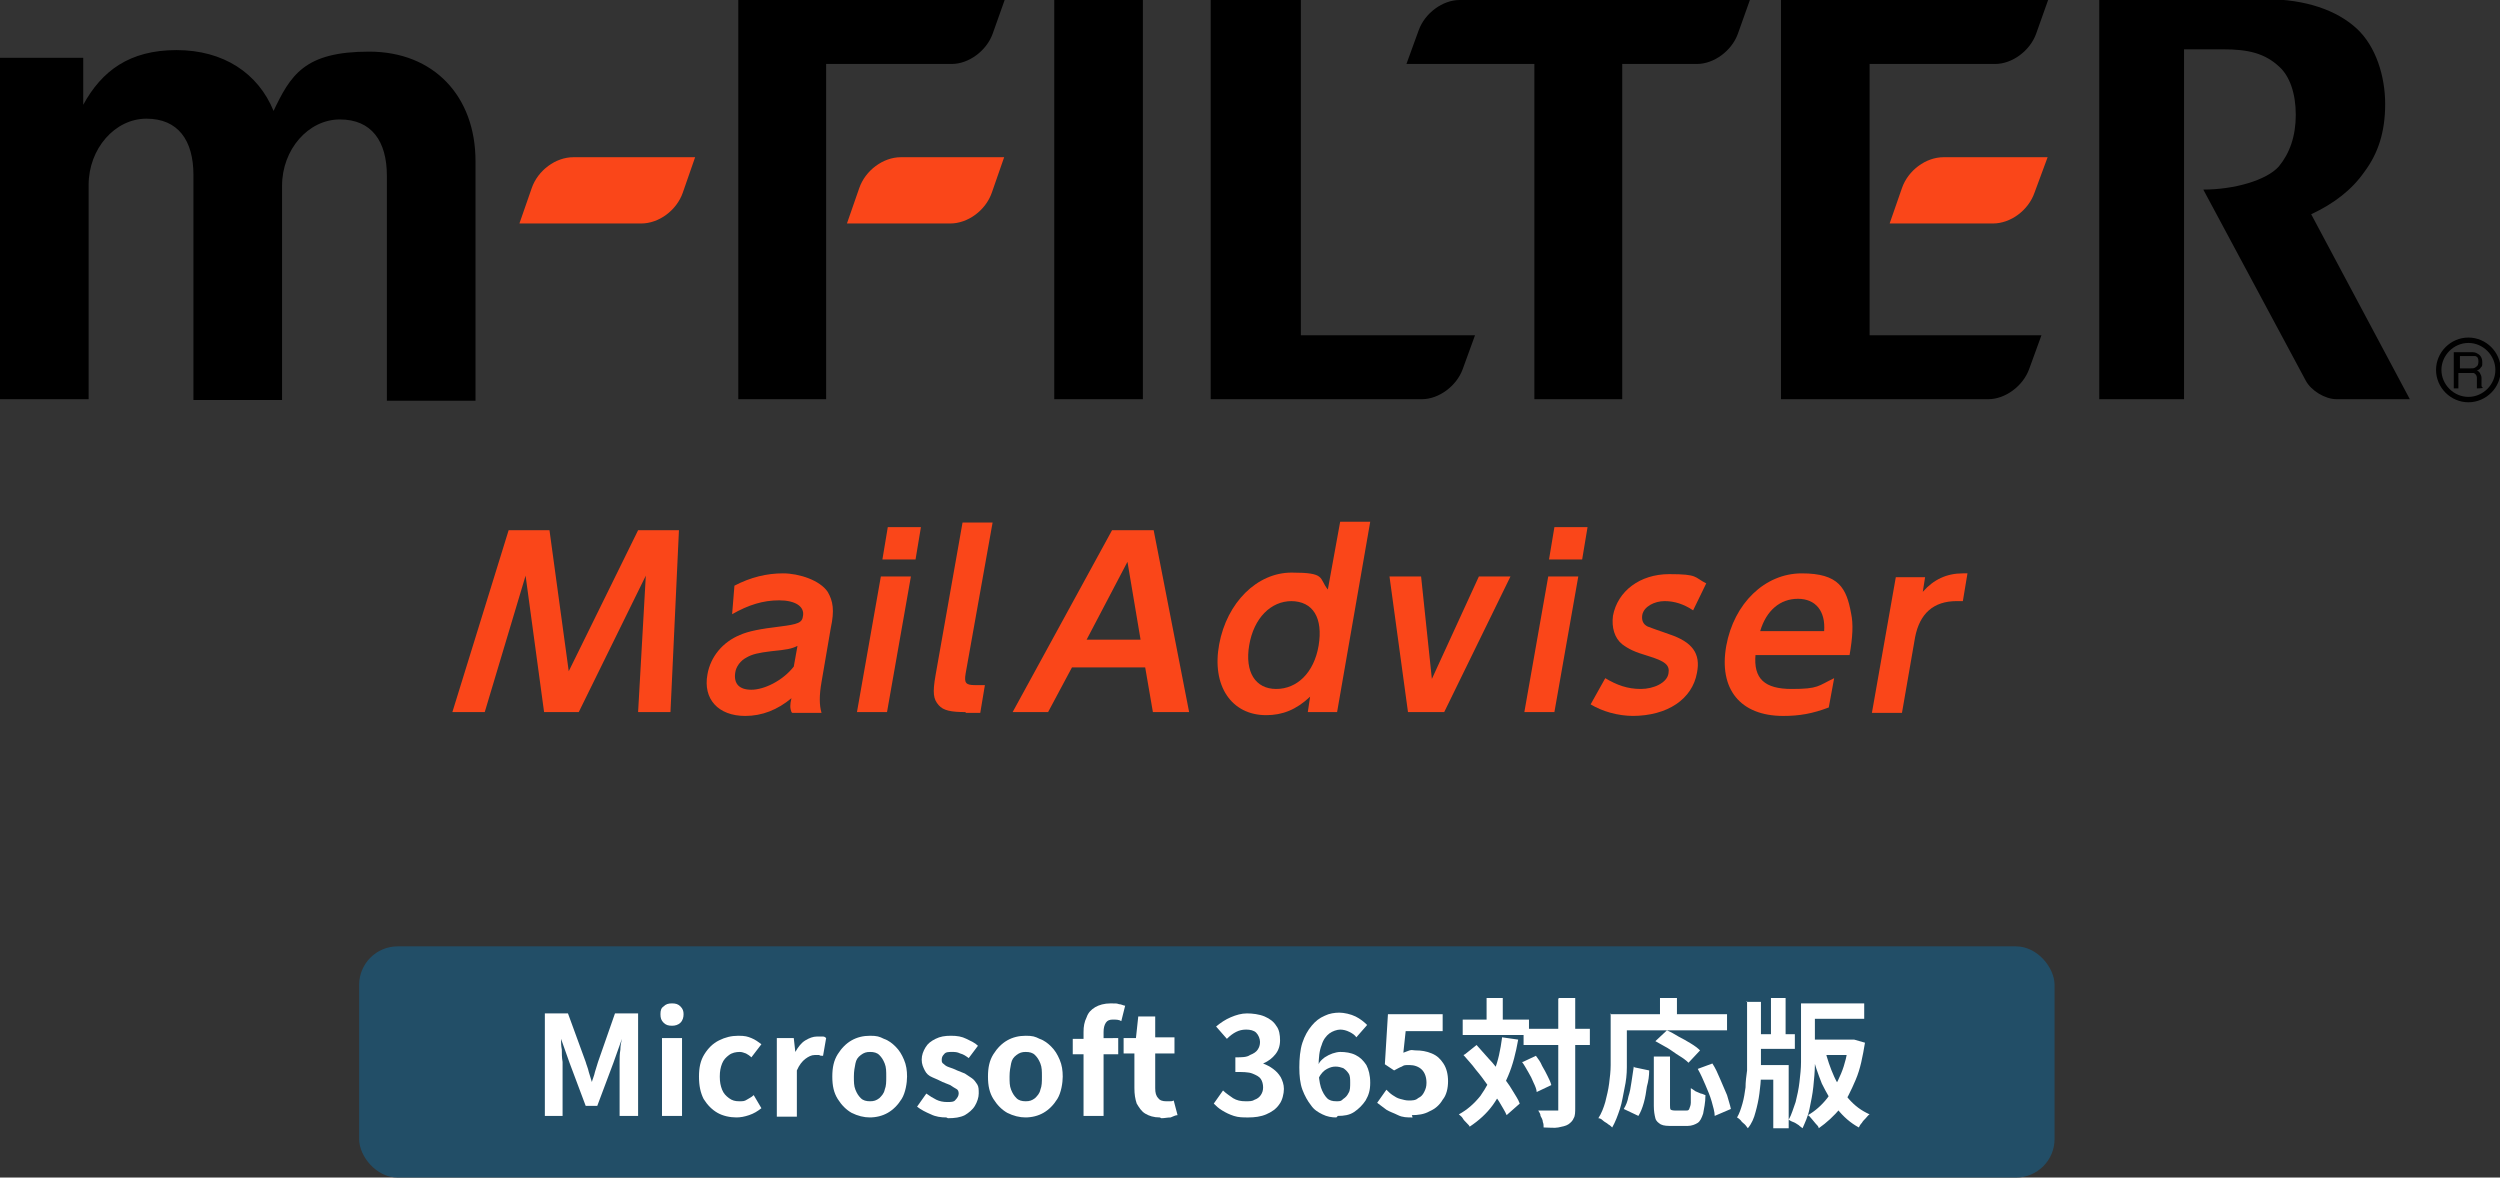 <?xml version="1.0" encoding="UTF-8"?>
<svg id="b" data-name="レイヤー 2" xmlns="http://www.w3.org/2000/svg" width="324.4" height="152.8" viewBox="0 0 324.4 152.8">
  <rect x="0" y="0" width="324.4" height="152.8" fill="#333333" stroke="none"/>
  <g id="c" data-name="コンテンツ">
    <g>
      <rect x="46.6" y="122.8" width="220" height="30" rx="5" ry="5" style="fill: #224e67;"/>
      <g>
        <path d="M70.7,144.8v-13.3h3l2.3,6.3c.1.4.3.8.4,1.3.1.4.3.9.4,1.3h0c.1-.4.3-.8.4-1.3.1-.4.3-.9.4-1.3l2.2-6.3h3v13.3h-2.4v-5.6c0-.4,0-.9,0-1.4,0-.5,0-1,.1-1.6,0-.5.1-1,.2-1.4h0l-1.1,3.1-2.1,5.6h-1.5l-2.1-5.6-1.1-3.1h0c0,.4,0,.9.1,1.4,0,.5,0,1,.1,1.6,0,.5,0,1,0,1.4v5.6h-2.4Z" style="fill: #fff;"/>
        <path d="M87.2,133.1c-.5,0-.8-.1-1.1-.4-.3-.3-.4-.6-.4-1.1s.1-.8.4-1c.3-.3.6-.4,1.1-.4s.8.1,1.1.4c.3.3.4.6.4,1s-.1.8-.4,1.1c-.3.3-.7.4-1.1.4ZM85.9,144.8v-10.1h2.6v10.1h-2.6Z" style="fill: #fff;"/>
        <path d="M95.6,145c-.9,0-1.8-.2-2.5-.6s-1.3-1-1.8-1.8c-.4-.8-.6-1.7-.6-2.9s.2-2.1.7-2.9c.5-.8,1.1-1.4,1.9-1.8.8-.4,1.6-.6,2.5-.6s1.2.1,1.7.3c.5.2.9.5,1.3.8l-1.3,1.7c-.2-.2-.5-.4-.7-.5-.3-.1-.5-.2-.8-.2-.5,0-1,.1-1.4.4-.4.3-.7.6-.9,1.1s-.3,1-.3,1.7.1,1.2.3,1.7c.2.5.5.8.9,1.1s.8.4,1.3.4.7,0,1-.2c.3-.2.6-.3.9-.6l1,1.7c-.5.4-1,.7-1.6.9-.6.2-1.1.3-1.7.3Z" style="fill: #fff;"/>
        <path d="M100.8,144.8v-10.1h2.2l.2,1.8h0c.4-.7.8-1.2,1.3-1.5.5-.3,1-.5,1.5-.5s.5,0,.7,0c.2,0,.3,0,.5.2l-.4,2.3c-.2,0-.4,0-.5-.1-.1,0-.3,0-.6,0-.4,0-.8.2-1.2.5-.4.3-.8.8-1.1,1.5v6h-2.6Z" style="fill: #fff;"/>
        <path d="M112.9,145c-.8,0-1.6-.2-2.4-.6-.7-.4-1.3-1-1.8-1.8-.5-.8-.7-1.7-.7-2.9s.2-2.1.7-2.9c.5-.8,1.1-1.4,1.8-1.8.7-.4,1.5-.6,2.4-.6s1.2.1,1.8.4c.6.2,1.1.6,1.5,1,.5.5.8,1,1.1,1.7.3.7.4,1.4.4,2.2s-.2,2.1-.7,2.9c-.5.8-1.1,1.4-1.8,1.8-.7.4-1.5.6-2.4.6ZM112.9,142.9c.5,0,.8-.1,1.2-.4.3-.3.6-.6.7-1.1.2-.5.2-1,.2-1.7s0-1.2-.2-1.7c-.2-.5-.4-.8-.7-1.1-.3-.3-.7-.4-1.2-.4s-.8.1-1.2.4-.6.6-.7,1.1-.2,1-.2,1.7,0,1.2.2,1.7c.2.5.4.8.7,1.1s.7.4,1.2.4Z" style="fill: #fff;"/>
        <path d="M122.8,145c-.7,0-1.4-.1-2-.4-.7-.3-1.3-.6-1.8-1l1.2-1.7c.4.3.9.6,1.3.8.4.2.9.3,1.4.3s.9,0,1.1-.3c.2-.2.4-.5.4-.8s-.1-.5-.3-.6-.5-.3-.8-.5c-.3-.1-.7-.3-1-.4-.4-.2-.8-.4-1.3-.6s-.8-.5-1-.9-.4-.8-.4-1.4.2-1.1.5-1.6c.3-.5.7-.8,1.3-1.1.6-.3,1.2-.4,2-.4s1.4.1,2,.4c.6.3,1.1.5,1.5.9l-1.2,1.6c-.4-.3-.7-.5-1.1-.6-.4-.2-.7-.2-1.1-.2s-.8,0-1,.3c-.2.2-.3.4-.3.7s0,.4.3.6c.2.2.4.3.7.4.3.1.6.2,1,.4.3.1.7.3,1,.4.3.2.6.4.9.6.3.2.5.5.7.8s.2.7.2,1.2-.2,1.1-.5,1.6c-.3.5-.8.9-1.3,1.2-.6.3-1.3.4-2.2.4Z" style="fill: #fff;"/>
        <path d="M133.1,145c-.8,0-1.6-.2-2.4-.6-.7-.4-1.3-1-1.8-1.8-.5-.8-.7-1.7-.7-2.9s.2-2.1.7-2.9c.5-.8,1.1-1.4,1.8-1.8.7-.4,1.5-.6,2.4-.6s1.2.1,1.8.4c.6.2,1.1.6,1.5,1,.5.5.8,1,1.1,1.7.3.7.4,1.4.4,2.2s-.2,2.1-.7,2.9c-.5.8-1.1,1.4-1.8,1.8-.7.4-1.5.6-2.4.6ZM133.1,142.9c.5,0,.8-.1,1.2-.4.3-.3.6-.6.7-1.1.2-.5.2-1,.2-1.7s0-1.2-.2-1.7c-.2-.5-.4-.8-.7-1.1-.3-.3-.7-.4-1.2-.4s-.8.1-1.2.4-.6.6-.7,1.1-.2,1-.2,1.7,0,1.2.2,1.7c.2.5.4.8.7,1.1s.7.4,1.2.4Z" style="fill: #fff;"/>
        <path d="M139.2,136.8v-2h1.5c0-.1,4.4-.1,4.4-.1v2.1h-5.9ZM140.6,144.8v-10.9c0-.7.1-1.3.4-1.9.2-.6.6-1,1.1-1.3.5-.3,1.2-.5,2-.5s.8,0,1.1.1c.3,0,.6.2.8.2l-.5,2c-.3-.2-.7-.2-1.1-.2s-.7.1-.9.4c-.2.3-.3.7-.3,1.2v10.9h-2.6Z" style="fill: #fff;"/>
        <path d="M150.5,145c-.8,0-1.4-.2-1.9-.5-.5-.3-.8-.8-1.1-1.3-.2-.6-.3-1.2-.3-2v-4.5h-1.4v-2h1.6c0-.1.3-2.8.3-2.8h2.2v2.7h2.5v2.1h-2.5v4.5c0,.6.1,1,.4,1.3.2.3.6.4,1,.4s.3,0,.5,0,.3,0,.5-.1l.5,1.9c-.3,0-.6.2-.9.3-.4,0-.8.1-1.2.1Z" style="fill: #fff;"/>
        <path d="M162,145c-.7,0-1.3,0-1.9-.2-.6-.2-1-.4-1.5-.7s-.8-.6-1.1-.9l1.2-1.7c.4.4.9.7,1.3,1,.5.3,1,.4,1.6.4s.9,0,1.2-.2c.3-.1.6-.3.8-.6.2-.3.3-.6.3-1s-.1-.8-.3-1.1c-.2-.3-.6-.5-1.1-.7-.5-.2-1.3-.2-2.2-.2v-1.9c.8,0,1.5,0,1.9-.3.5-.2.8-.4,1-.7.2-.3.3-.6.3-1s-.2-.9-.5-1.2c-.3-.3-.8-.4-1.3-.4s-.9.1-1.3.3-.8.5-1.2.9l-1.4-1.6c.6-.5,1.2-.9,1.9-1.2s1.4-.5,2.1-.5,1.6.1,2.3.4c.7.3,1.2.7,1.5,1.2.4.5.5,1.2.5,1.9s-.2,1.3-.6,1.8c-.4.5-.9.9-1.6,1.2h0c.5.2.9.4,1.3.7.4.3.7.6,1,1.1.2.4.4.9.4,1.5s-.2,1.5-.6,2c-.4.6-1,1-1.7,1.3s-1.5.4-2.3.4Z" style="fill: #fff;"/>
        <path d="M173.4,145c-.6,0-1.2-.1-1.8-.4-.6-.3-1.1-.6-1.5-1.2-.4-.5-.8-1.2-1.1-2-.3-.8-.4-1.8-.4-2.9s.1-2.3.4-3.2c.3-.9.7-1.6,1.2-2.2.5-.6,1-1,1.7-1.3.6-.3,1.3-.4,1.9-.4s1.5.2,2.1.5,1.1.7,1.5,1.1l-1.4,1.6c-.2-.3-.5-.5-.9-.7-.4-.2-.8-.3-1.2-.3s-1,.2-1.4.5c-.4.3-.8.8-1,1.5-.3.7-.4,1.7-.4,2.9s.1,1.9.3,2.6c.2.6.5,1.1.8,1.4.3.3.7.4,1.2.4s.6,0,.9-.3c.3-.2.5-.4.7-.8.2-.3.2-.8.2-1.3s0-.9-.2-1.2c-.2-.3-.4-.5-.7-.7-.3-.1-.6-.2-1-.2s-.7.1-1.1.3c-.4.2-.8.6-1.1,1.2v-1.8c.1-.3.4-.6.8-.9.3-.2.7-.4,1-.5s.7-.2,1-.2c.7,0,1.4.1,2,.4.6.3,1,.7,1.4,1.3.3.6.5,1.3.5,2.3s-.2,1.6-.6,2.3c-.4.6-.9,1.1-1.5,1.5s-1.3.5-2.1.5Z" style="fill: #fff;"/>
        <path d="M183.3,145c-.7,0-1.3,0-1.9-.3s-1-.4-1.5-.7c-.4-.3-.8-.6-1.2-.9l1.2-1.7c.3.3.5.5.8.7s.6.4,1,.5.7.2,1.1.2.9,0,1.2-.3c.4-.2.6-.4.8-.8s.3-.7.3-1.2c0-.7-.2-1.3-.6-1.7s-1-.6-1.6-.6-.7,0-1,.2c-.3.1-.6.3-1,.5l-1.2-.8.4-6.5h7.1v2.2h-4.8l-.3,2.8c.3-.1.5-.2.8-.3s.5,0,.8,0c.7,0,1.4.1,2.1.4s1.1.7,1.5,1.3c.4.6.6,1.4.6,2.3s-.2,1.8-.7,2.4c-.4.7-1,1.2-1.7,1.5-.7.4-1.5.5-2.3.5Z" style="fill: #fff;"/>
        <path d="M194.9,134.6l2.1.3c-.3,1.7-.7,3.3-1.3,4.7s-1.2,2.7-2,3.8c-.8,1.1-1.8,2-3,2.8,0-.1-.2-.3-.4-.5-.2-.2-.4-.4-.5-.6s-.4-.4-.5-.5c1.1-.6,2-1.4,2.8-2.4.7-1,1.3-2.1,1.8-3.3s.8-2.7,1-4.2ZM189.8,132.3h8.6v2h-8.6v-2ZM190.1,136.8l1.5-1.2c.5.6,1.1,1.2,1.6,1.8.6.6,1.1,1.3,1.6,2,.5.7,1,1.3,1.4,2s.8,1.2,1,1.8l-1.7,1.5c-.2-.5-.6-1.1-1-1.8-.4-.6-.9-1.3-1.4-2-.5-.7-1-1.4-1.6-2.1-.5-.7-1.1-1.3-1.6-1.9ZM192.9,129.5h2.1v4h-2.1v-4ZM197.6,137.8l1.7-.8c.3.4.6.8.8,1.3.3.5.5.9.7,1.3.2.4.4.8.5,1.2l-1.9.9c0-.3-.2-.8-.4-1.2-.2-.5-.4-.9-.7-1.4-.3-.5-.5-.9-.8-1.3ZM197.7,133.5h8.6v2.1h-8.6v-2.1ZM202.3,129.5h2.1v14.2c0,.6,0,1.1-.2,1.4-.1.3-.4.6-.7.8-.3.2-.8.3-1.3.4s-1.2,0-1.9,0c0-.2,0-.5-.1-.7,0-.3-.2-.6-.3-.8,0-.3-.2-.5-.3-.7.5,0,1,0,1.4,0h.9c.2,0,.3,0,.3,0,0,0,0-.2,0-.3v-14.2Z" style="fill: #fff;"/>
        <path d="M208.9,131.6h2.2v4.5c0,.7,0,1.5,0,2.4,0,.9-.1,1.8-.3,2.7s-.3,1.8-.6,2.7-.6,1.7-1,2.4c-.1-.1-.3-.3-.5-.4-.2-.2-.5-.3-.7-.5-.2-.2-.4-.3-.6-.3.4-.6.7-1.4.9-2.1.2-.8.4-1.6.5-2.4s.2-1.6.2-2.4c0-.8,0-1.5,0-2.2v-4.5ZM209.9,131.6h14.2v2.1h-14.2v-2.1ZM212.1,138.5l1.9.4c0,.7-.1,1.4-.3,2.1-.1.7-.2,1.4-.4,2.1-.2.7-.4,1.2-.7,1.7l-1.9-.9c.3-.5.5-1,.6-1.6.2-.6.3-1.2.4-1.9s.2-1.3.3-2ZM214.6,137.1h2.1v6.3c0,.3,0,.5.1.6,0,0,.2.1.5.1h1.5c.2,0,.3,0,.4-.2,0-.1.2-.4.2-.8,0-.4,0-1,0-1.9.2.1.3.2.6.4.2.1.5.2.7.3.2,0,.5.2.6.2,0,1-.2,1.8-.3,2.4-.2.6-.4,1-.7,1.2-.3.2-.8.4-1.3.4h-2c-.6,0-1.1,0-1.5-.2-.3-.2-.6-.4-.7-.8-.1-.4-.2-.9-.2-1.6v-6.3ZM214.8,135.1l1.5-1.4c.5.2,1,.5,1.5.8.6.3,1.1.6,1.6.9s.9.6,1.2.9l-1.5,1.6c-.3-.3-.7-.6-1.2-.9-.5-.3-1-.7-1.5-1-.5-.3-1.1-.6-1.6-.9ZM215.4,129.5h2.2v3.3h-2.2v-3.3ZM220.3,138.7l1.9-.7c.4.6.7,1.3,1,2,.3.7.6,1.4.9,2.1.2.7.4,1.3.5,1.8l-2.1.9c0-.5-.2-1.2-.4-1.9s-.5-1.4-.8-2.1c-.3-.7-.6-1.4-1-2.1Z" style="fill: #fff;"/>
        <path d="M226.6,130h1.9v6.9c0,.8,0,1.6,0,2.5,0,.9-.1,1.7-.2,2.5-.1.8-.3,1.7-.5,2.4-.2.8-.5,1.5-1,2.1-.1-.1-.2-.3-.4-.5-.2-.2-.4-.3-.5-.5-.2-.2-.3-.3-.5-.4.3-.5.5-1.1.7-1.8.2-.7.3-1.4.4-2.1,0-.7.1-1.5.2-2.2,0-.7,0-1.4,0-2.1v-6.9ZM227.4,134.2h5.5v1.9h-5.5v-1.9ZM227.5,138.2h4.6v8.2h-2v-6.3h-2.6v-1.9ZM229.8,129.5h1.9v5.9h-1.9v-5.9ZM233.5,130.2h2v5.3c0,.8,0,1.6,0,2.6,0,.9-.1,1.9-.2,2.9-.1,1-.3,1.9-.5,2.9s-.6,1.8-.9,2.5c-.1-.1-.3-.2-.5-.4-.2-.1-.4-.3-.7-.4s-.4-.2-.6-.3c.4-.7.6-1.5.9-2.3.2-.8.4-1.7.5-2.6.1-.9.2-1.7.2-2.6s0-1.6,0-2.3v-5.3ZM234.5,130.2h7.4v2h-7.4v-2ZM239.9,134.9h.7c0,0,1.4.4,1.4.4-.3,1.8-.6,3.4-1.2,4.8s-1.2,2.7-2,3.7c-.8,1-1.8,1.9-2.8,2.6,0-.2-.2-.4-.4-.6-.2-.2-.3-.4-.5-.6-.2-.2-.3-.4-.5-.5.9-.5,1.8-1.3,2.5-2.2s1.3-2,1.8-3.2.8-2.5,1-4v-.4ZM234.6,134.9h6v2h-6v-2ZM236.8,136.2c.3,1.2.7,2.4,1.2,3.5.5,1.1,1.2,2.1,1.9,2.9.8.9,1.6,1.5,2.7,2-.2.1-.3.3-.5.5s-.4.4-.5.6c-.2.2-.3.4-.4.6-1.1-.6-2-1.4-2.8-2.4-.8-1-1.4-2.1-2-3.3-.5-1.3-1-2.6-1.3-4.1l1.8-.4Z" style="fill: #fff;"/>
      </g>
    </g>
    <g>
      <g>
        <g>
          <path d="M88.5,20.4h-14.1c-2.3,0-4.6,1.7-5.4,4l-1.6,4.6h15.8c2.3,0,4.6-1.7,5.4-4l1.6-4.6h-1.8Z" style="fill: #fa4619;"/>
          <path d="M263.9,20.4h-11.7c-2.3,0-4.6,1.7-5.4,4l-1.6,4.6h13.4c2.3,0,4.6-1.7,5.4-4l1.7-4.6h-1.8Z" style="fill: #fa4619;"/>
          <g>
            <path d="M272.4,0v51.8h11V6.4h5.1c3.2,0,5.4.5,7.3,2.3,1.3,1.2,2.1,3.4,2.1,6.2s-.8,5-2.2,6.7c-1.6,1.8-5.8,3-9.8,3l13.3,24.8c.7,1.3,2.5,2.4,4,2.4h9.5l-12.8-24c3-1.4,5.3-3.2,6.9-5.5,1.8-2.4,2.7-5.2,2.7-8.8s-1.2-7.5-3.7-9.8c-2.6-2.4-6.7-3.8-11.7-3.8h-21.6Z"/>
            <path d="M231.1,0v51.8h26.9c2.2,0,4.5-1.7,5.3-3.9l1.6-4.4h-22.3V8.3h16.3c2.2,0,4.5-1.7,5.3-3.9l1.6-4.5h-34.6Z"/>
            <path d="M189.4,0c-2.2,0-4.5,1.7-5.3,3.9l-1.6,4.4h16.6v43.5h11.4V8.3h9.7c2.2,0,4.5-1.7,5.3-3.9l1.6-4.5h-37.7Z"/>
            <rect x="136.8" width="11.5" height="51.8"/>
            <path d="M95.8,0v51.8h11.4V8.3h16.3c2.2,0,4.5-1.7,5.3-3.9l1.6-4.5h-34.6Z"/>
            <path d="M168.8,43.5V0h-11.7v51.8h27.4c2.2,0,4.5-1.7,5.3-3.9l1.6-4.4h-22.6Z"/>
          </g>
          <path d="M128.6,20.4h-11.7c-2.3,0-4.6,1.7-5.4,4l-1.6,4.6h13.4c2.3,0,4.6-1.7,5.4-4l1.6-4.6h-1.8Z" style="fill: #fa4619;"/>
          <path d="M35.5,14.4c-2-4.9-6.5-7.9-12.6-7.9s-9.7,2.7-12.1,7.1v-6.1H0v44.3h11.5v-27.8c0-4.7,3.4-8.6,7.5-8.6s6.1,2.8,6.1,7.3v29.2h11.5v-27.8c0-4.7,3.4-8.6,7.5-8.6s6.1,2.8,6.1,7.3v29.2h11.5v-31.1c0-8.4-5.4-14.2-13.8-14.2s-10.2,3-12.5,7.9Z"/>
        </g>
        <g>
          <path d="M316.1,48c0,2.3,1.9,4.2,4.2,4.2s4.2-1.9,4.2-4.2-1.9-4.2-4.2-4.2-4.2,1.9-4.2,4.2M316.8,48c0-1.9,1.6-3.5,3.5-3.5s3.5,1.6,3.5,3.5-1.6,3.5-3.5,3.5-3.5-1.6-3.5-3.5Z"/>
          <path d="M318.5,45.7h2.1c.4,0,.6,0,.9.2.4.2.6.6.6,1.1s0,.5-.2.7c-.1.2-.3.3-.5.4.2,0,.3.2.4.3,0,.1.2.3.2.6v.6c0,.2,0,.3,0,.4,0,.2.1.3.2.3h0c0,.1-.8.1-.8.1,0,0,0,0,0-.2,0,0,0-.2,0-.4v-.8c0-.3-.2-.5-.4-.6-.1,0-.3,0-.6,0h-1.4v2h-.6v-4.7M320.6,47.8c.3,0,.5,0,.7-.2.2-.1.3-.3.3-.7s-.1-.6-.4-.7c-.1,0-.3,0-.5,0h-1.5s0,1.6,0,1.6h1.4Z"/>
        </g>
      </g>
      <g>
        <path d="M82.8,92.4l1-17.7-8.7,17.7h-4.5l-2.4-17.7-5.3,17.7h-4.2l7.3-23.6h5.3l2.5,18.3,9-18.3h5.3l-1.1,23.6h-4.2Z" style="fill: #fa4619;"/>
        <path d="M102.7,92.4c-.2-.5-.2-1,0-1.8-1.8,1.5-3.8,2.3-6,2.3-3.5,0-5.5-2.2-4.9-5.4.4-2.3,2-4.2,4.2-5.1,1.1-.5,2.7-.8,5.2-1.1,2.4-.3,2.9-.5,3-1.4.2-1.2-1-2-3.1-2s-4,.6-6.1,1.8l.3-3.7c2.1-1.1,4.2-1.6,6.3-1.6s4.8.9,5.8,2.4c.7,1.2.9,2.4.4,4.7l-1.2,7c-.3,1.7-.3,3,0,4h-3.8ZM103.5,83.8c-.8.4-1.4.5-3.4.7-1.7.2-2.5.4-3.2.8-.8.4-1.4,1.2-1.5,2-.2,1.4.5,2.2,2.1,2.2s4-1.1,5.5-3l.5-2.8Z" style="fill: #fa4619;"/>
        <path d="M114.5,72.6l.7-4.2h4.3l-.7,4.2h-4.3ZM111.2,92.4l3.1-17.6h3.9l-3.1,17.6h-3.9Z" style="fill: #fa4619;"/>
        <path d="M125.3,92.4c-1.9,0-2.9-.2-3.5-.9-.7-.8-.8-1.6-.4-3.9l3.5-19.8h3.9l-3.5,19.6c-.2,1.2,0,1.5,1.2,1.5h1.3l-.6,3.6h-1.9Z" style="fill: #fa4619;"/>
        <path d="M149.6,92.4l-1-5.8h-9.5l-3.1,5.8h-4.6l12.9-23.6h5.4l4.6,23.6h-4.6ZM146.3,72.9l-5.3,10.1h7l-1.7-10.1Z" style="fill: #fa4619;"/>
        <path d="M169.7,92.4l.3-2c-1.8,1.7-3.6,2.4-5.7,2.4-4.5,0-7.1-3.8-6.1-9.2,1-5.4,4.9-9.3,9.4-9.3s3.5.7,4.7,2.2l1.6-8.8h3.9l-4.3,24.7h-3.8ZM167.6,78c-2.7,0-4.9,2.2-5.5,5.7-.6,3.5.8,5.7,3.5,5.7s4.9-2.1,5.5-5.6c.6-3.6-.7-5.8-3.6-5.8Z" style="fill: #fa4619;"/>
        <path d="M187.5,92.4h-4.8l-2.4-17.6h4.1l1.4,13.3,6.1-13.3h4.1l-8.6,17.6Z" style="fill: #fa4619;"/>
        <path d="M201,72.6l.7-4.2h4.3l-.7,4.2h-4.3ZM197.8,92.4l3.1-17.6h3.9l-3.1,17.6h-3.9Z" style="fill: #fa4619;"/>
        <path d="M212,92.9c-2.1,0-4.1-.6-5.6-1.5l1.9-3.4c1.5.9,2.9,1.4,4.6,1.4s3.4-.8,3.6-2c.2-1.1-.4-1.6-2.7-2.3-1.7-.5-2.5-.9-3.3-1.5-1-.8-1.4-2.2-1.2-3.7.6-3.2,3.5-5.4,7.3-5.4s3.2.4,4.8,1.2l-1.7,3.5c-1.2-.8-2.4-1.2-3.7-1.2s-2.7.7-2.9,1.8c-.1.7.1,1.2.7,1.5.5.2,1.1.4,2.8,1,3,1,4.1,2.5,3.6,5-.6,3.4-3.8,5.6-8.4,5.6Z" style="fill: #fa4619;"/>
        <path d="M227.8,84.9c-.3,3.2,1.2,4.5,4.7,4.5s3.4-.4,5.5-1.4l-.7,3.8c-2.1.8-3.8,1.1-5.9,1.1-5.6,0-8.4-3.5-7.4-9.1,1-5.5,5-9.4,9.8-9.4s5.8,1.9,6.4,5.2c.3,1.4.2,3.1-.2,5.4h-12.3ZM233.3,77.7c-2.3,0-4.1,1.5-4.9,4.2h8.3c.2-2.6-1.1-4.2-3.4-4.2Z" style="fill: #fa4619;"/>
        <path d="M253.9,78c-3,0-4.8,1.6-5.4,4.7l-1.7,9.8h-3.9l3.1-17.6h3.8l-.3,1.9c1.4-1.6,3.1-2.4,5.2-2.4s.4,0,.6,0l-.6,3.6c-.3,0-.4,0-.7,0Z" style="fill: #fa4619;"/>
      </g>
    </g>
  </g>
</svg>